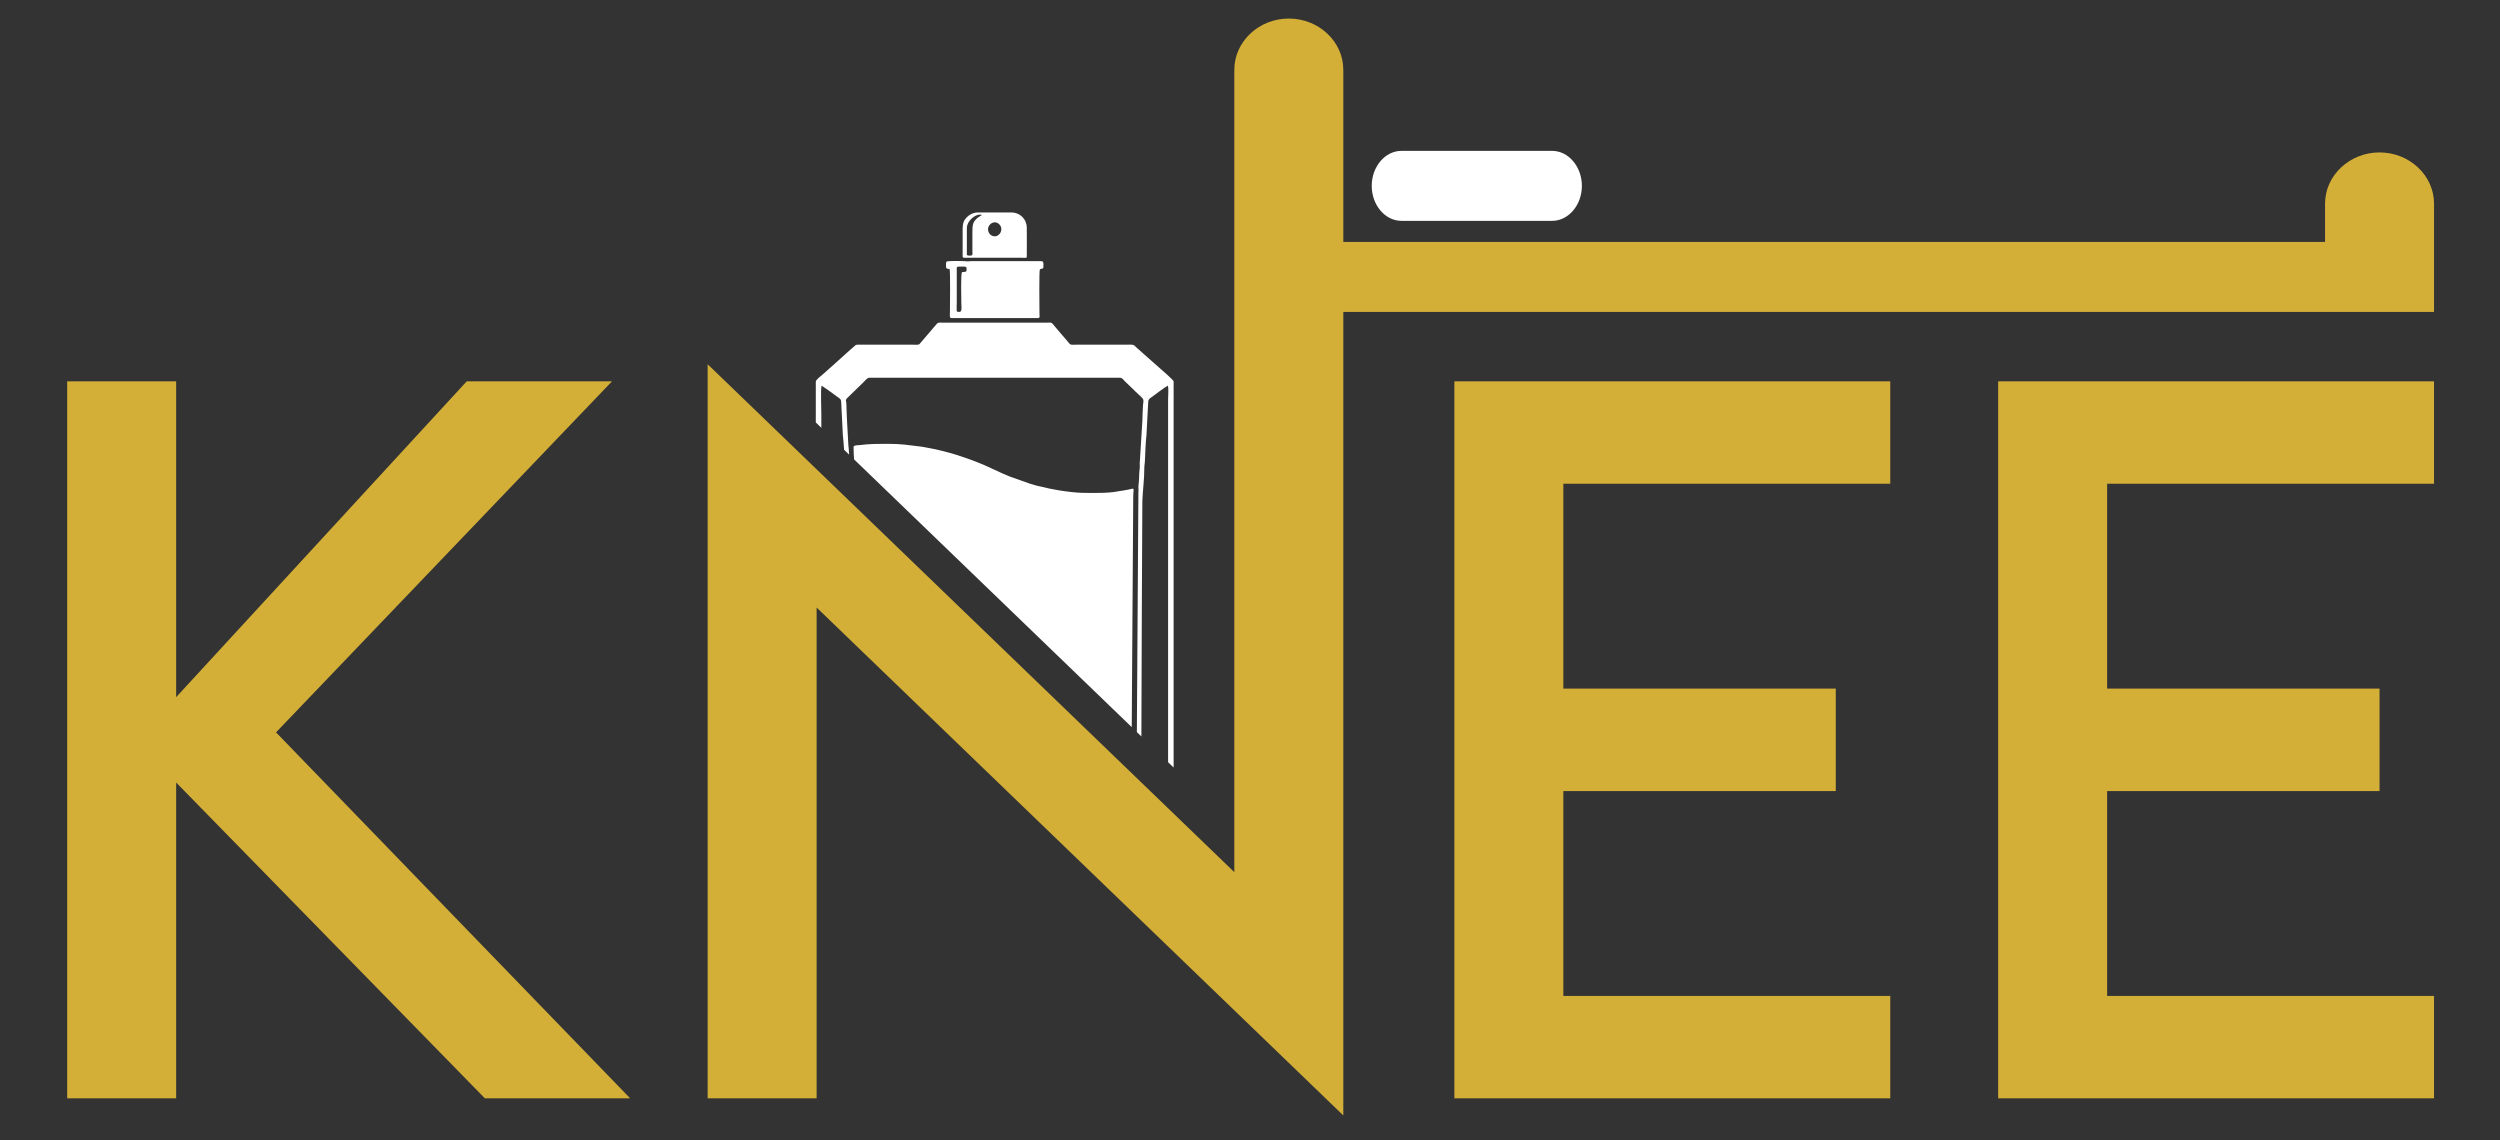 <svg version="1.1" xmlns="http://www.w3.org/2000/svg" height="260" width="570">

 <rect width="100%" height="100%" fill="#333333" stroke="none"/>

 <g>
  <title>Layer 1</title>
  <g transform="matrix(0.567 0 0 0.533 -464.756 -134.33)" id="svg_1">
   <path fill="#D4AF37" d="m1579.782,458.959l0,-43.819l-175.275,0l0,306.73l175.274,0l0,-43.819l-131.455,0l0,-87.637l109.547,0l0,-43.818l-109.547,0l0,-87.637l131.456,0zm-649.105,106.351l135.108,-150.17l-58.424,0l-116.851,135.108l0,-135.108l-43.818,0l0,306.73l43.818,0l0,-135.107l124.154,135.108l58.424,0l-142.411,-156.561zm429.162,163.864l0,-281.883l0,-61.836l394.781,0l17.127,0l26.691,0l0,-46.314c0,-12.052 -9.865,-21.91 -21.909,-21.91l-0.001,0c-12.044,0 -21.909,9.865 -21.909,21.91l0,16.381l-394.78,0l0,-59.456l0,-14.192c0,-12.052 -9.859,-21.91 -21.909,-21.91l-0.001,0c-12.05,0 -21.909,9.859 -21.909,21.91l0,14.192l0,151.226l0,177.814l-211.79,-217.269l0,314.034l43.819,0l0,-209.965l211.79,217.268zm438.6,-270.215l0,-43.819l-175.274,0l0,306.73l175.274,0l0,-43.819l-131.456,0l0,-87.637l109.547,0l0,-43.818l-109.547,0l0,-87.637l131.456,0z" id="svg_2"></path>
   <path fill-rule="evenodd" clip-rule="evenodd" fill="#FFFFFF" d="m1383.224,346.496c-6.575,0 -11.953,-6.734 -11.953,-14.966c0,-8.232 5.378,-14.967 11.953,-14.967c66.329,0 -5.733,0 60.596,0c6.56,0 11.954,6.753 11.954,14.967c0,8.214 -5.379,14.966 -11.954,14.966c-66.329,0 5.733,0 -60.596,0" id="svg_3"></path>
   <path fill-rule="evenodd" clip-rule="evenodd" fill="#FFFFFF" d="m1162.904,443.192c0,1.984 0.108,3.684 0.21,5.345l111.651,114.537c0.161,-25.361 0.621,-94.665 0.605,-98.409c-0.016,-4.034 0.996,-3.919 -2.129,-3.175c-1.571,0.375 -4.125,0.675 -5.672,1.003c-0.743,0.158 -3.325,0.331 -4.108,0.344c-7.54,0.118 -10.267,0.233 -17.941,-1.055c-2.49,-0.418 -5.231,-1.046 -7.5,-1.664c-0.569,-0.156 -0.932,-0.161 -1.49,-0.343c-0.987,-0.324 -1.895,-0.624 -2.882,-0.915l-7.987,-3.012c-0.931,-0.412 -1.706,-0.744 -2.62,-1.176l-7.476,-3.654c-0.826,-0.429 -1.806,-0.734 -2.647,-1.148c-1.717,-0.85 -8.815,-3.399 -10.821,-3.974c-2.343,-0.672 -6.358,-1.801 -8.798,-2.2c-1.052,-0.173 -2.209,-0.491 -3.185,-0.612c-5.478,-0.675 -7.623,-1.2 -13.594,-1.2c-3.476,0 -7.427,0.006 -10.644,0.484c-0.782,0.117 -2.972,0.008 -2.972,0.824m37.313,-79.21c-0.216,0.93 -0.132,0.983 -0.132,2.095c0,0.893 0.642,0.981 1.442,1.047c0.328,1.412 0.133,15.131 0.13,18.723c-0.001,0.769 -0.266,2.227 0.523,2.227l34.958,0c0.821,0 0.529,-1.124 0.521,-1.826c-0.033,-3.045 -0.148,-18.31 0.133,-18.86c0.328,-0.638 1.441,-0.162 1.441,-1.048c0,-1.139 0.091,-1.401 -0.132,-2.357c-0.316,-0.152 -0.572,-0.26 -1.047,-0.26l-27.754,0c-0.682,0 -0.982,0.108 -1.448,0.121c-0.49,0.013 -0.862,-0.121 -1.564,-0.121c-1.38,-0.002 -6.069,-0.238 -7.071,0.259zm5.237,21.473c-1.497,0 -1.047,-0.21 -1.047,-4.058l0,-13.486c-0.004,-1.053 -0.28,-1.833 0.787,-1.833c1.195,0 2.011,-0.101 3.011,0.132c0.625,2.684 -0.601,1.97 -1.702,2.225c-0.534,1.114 -0.262,10.594 -0.262,13.223c-0.001,1.422 0.446,3.797 -0.787,3.797zm1.31,-35.612l0,11.914c0,0.774 1.227,0.524 2.487,0.524l20.686,0c0.479,0 0.963,-0.02 1.439,0.016c0.981,0.074 0.324,0.051 1.18,-0.148c0.083,-3.694 -0.01,-8.449 0.005,-12.573c0.012,-3.942 -2.853,-6.673 -6.158,-6.673l-13.486,0c-1.758,0 -3.432,0.881 -4.488,2.059c-1.138,1.268 -1.665,2.542 -1.665,4.881zm1.702,-0.263c0,-3.039 3.21,-5.76 5.238,-5.76c0.492,0 0.246,0.086 0.785,0.13c-0.183,0.25 -1.192,0.797 -1.6,1.15c-2.041,1.765 -2.197,3.166 -2.197,6.053l0,8.247c0.004,1.09 0.306,1.964 -0.785,1.964c-0.537,0 -1.44,0.109 -1.44,-0.523l0,-11.261l-0.001,0zm8.51,0.523c0,-2.413 2.852,-4.196 4.679,-1.93c1.633,2.027 0.038,4.942 -1.929,4.942c-1.791,0.001 -2.75,-1.608 -2.75,-3.012zm-55.856,96.388l-0.045,-0.816c0.001,-1.054 -0.234,-2.366 -0.269,-3.396l-0.524,-10.082c-0.078,-2.33 -0.233,-4.695 -0.255,-6.946c-0.027,-2.77 -1.052,-1.562 1.929,-4.608l3.532,-3.669c0.336,-0.335 0.587,-0.576 0.918,-0.914c0.869,-0.891 1.976,-2.457 2.781,-2.457l100.683,0c1.169,0 1.482,0.867 2.135,1.53l3.57,3.632c0.629,0.808 3.09,3.027 3.538,3.665c0.642,0.914 0.251,1.548 0.187,2.829c-0.113,2.215 -0.225,4.544 -0.26,6.811l-0.996,17.07c-0.16,1.108 0.054,2.318 -0.095,3.442c-0.277,2.112 -0.159,4.77 -0.428,6.639c-0.168,1.157 0.052,2.408 -0.078,3.589l-0.621,102.377l1.822,1.868c0.024,-11.718 0.315,-98.508 0.389,-100.692c0.155,-4.631 0.812,-9.454 0.785,-14.139c-0.007,-1.283 0.264,-2.16 0.262,-3.536c-0.003,-1.547 0.39,-9.048 0.602,-10.526l0.707,-14.219c0.059,-1.285 0.842,-1.607 1.592,-2.206c1.183,-0.944 5.184,-4.156 6.268,-4.728c0.432,0.9 0.13,4.271 0.13,5.89l0,155.167l2.226,2.284l0,-165.175c0,-0.614 -5.477,-5.543 -5.99,-6.056c-2.016,-2.017 -4.237,-3.89 -6.276,-5.899c-0.155,-0.155 -0.189,-0.203 -0.317,-0.337c-0.139,-0.141 -0.226,-0.215 -0.406,-0.379c-0.315,-0.292 -0.468,-0.463 -0.813,-0.759c-3.138,-2.682 -0.845,-2.28 -6.884,-2.28l-18.199,0c-3.044,0 -2.321,0.399 -4.132,-1.891c-1.814,-2.293 -3.674,-4.469 -5.422,-6.753c-0.723,-0.942 -0.677,-0.791 -2.228,-0.784l-42.421,0c-1.554,-0.005 -1.64,-0.156 -2.358,0.784l-6.773,8.413c-0.546,0.417 -1.91,0.231 -2.781,0.231l-21.211,-0.001c-1.483,-0.01 -1.488,-0.046 -2.259,0.752c-0.559,0.575 -1.022,0.885 -1.57,1.44c-2.141,2.166 -4.119,3.833 -6.217,5.958l-4.714,4.451c-0.624,0.626 -2.914,2.365 -2.914,3.242l0,17.435l2.226,2.284l0,-5.972c0,-2.247 -0.351,-11.043 0.131,-12.045c1.858,1.244 3.153,2.312 4.867,3.641l1.549,1.202c0.772,0.61 1.438,0.803 1.445,2.22l0.67,14.256c0.204,1.873 0.369,3.988 0.48,6.078l2.032,2.085z" id="svg_4"></path>
  </g>
 </g>
</svg>